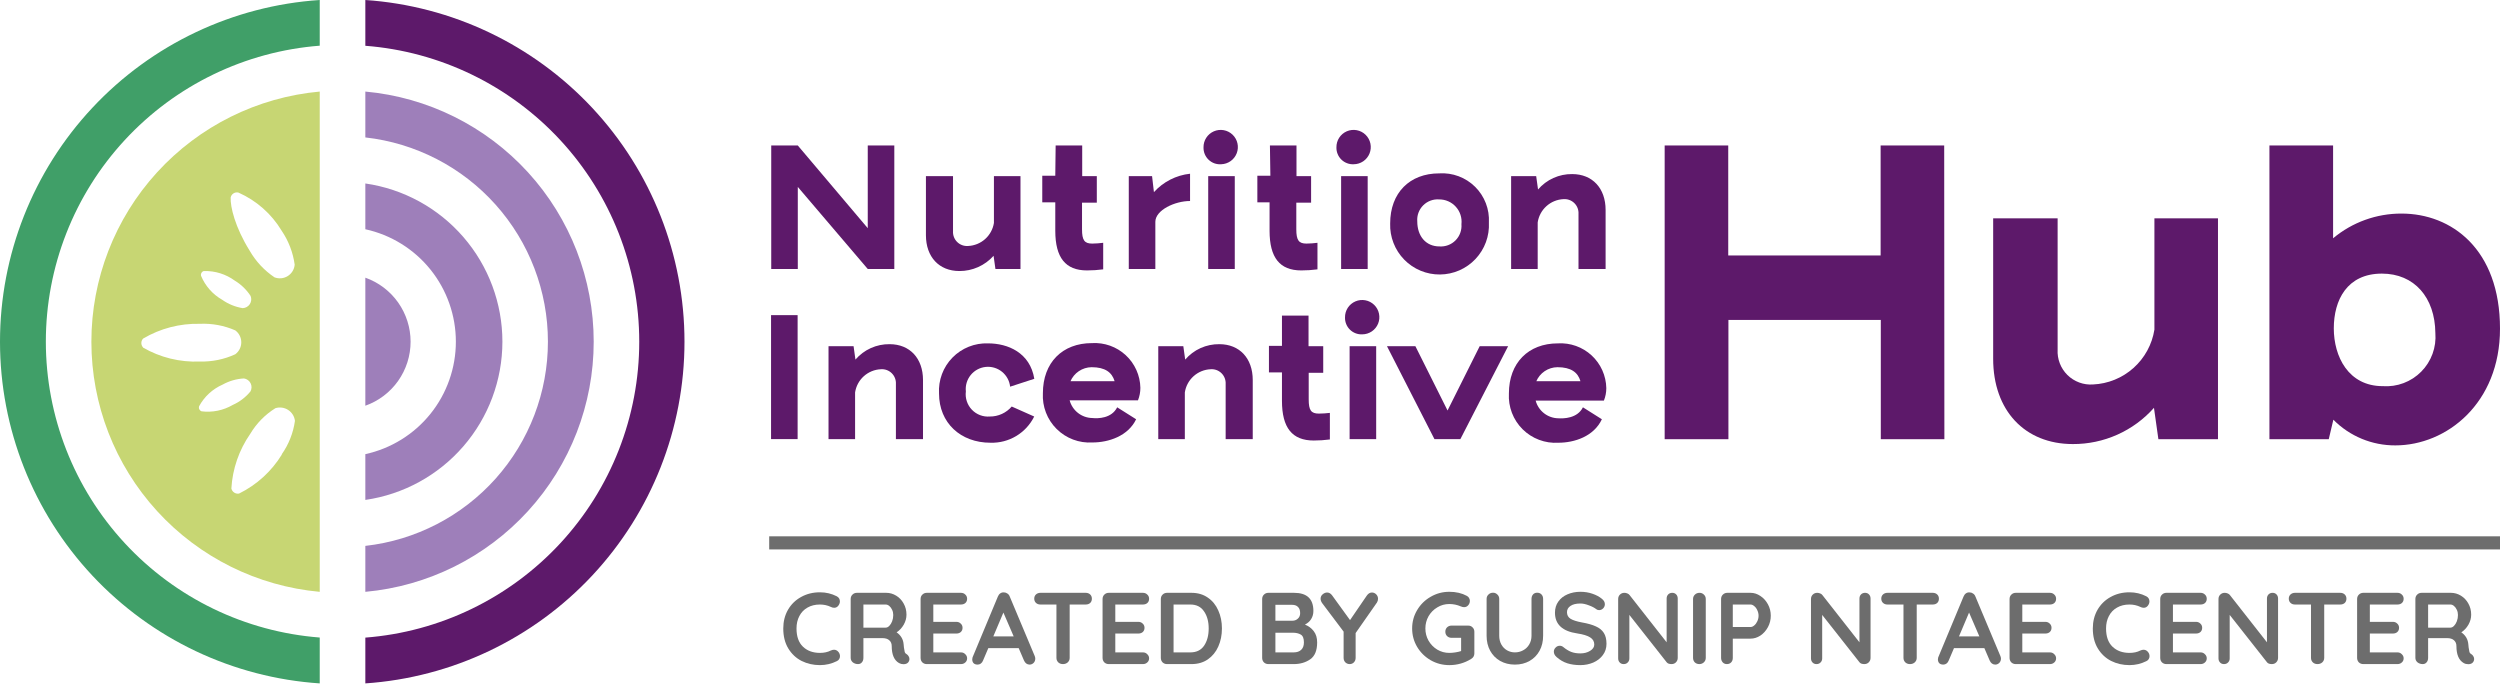 <svg width="237" height="65" viewBox="0 0 237 65" fill="none" xmlns="http://www.w3.org/2000/svg">
<path d="M84.781 25.501H82.263L75.631 17.72V25.501H73.113V13.792H75.631L82.263 21.632V13.792H84.781V25.501Z" fill="#5D196A"/>
<path d="M90.95 25.694C89.028 25.694 87.778 24.36 87.778 22.295V16.696H90.346V21.925C90.336 22.114 90.366 22.302 90.435 22.479C90.503 22.654 90.609 22.814 90.744 22.945C90.879 23.077 91.041 23.179 91.218 23.243C91.396 23.308 91.585 23.334 91.773 23.319C92.371 23.294 92.941 23.062 93.388 22.665C93.834 22.267 94.13 21.727 94.224 21.136V16.696H96.742V25.501H94.367L94.191 24.251C93.783 24.707 93.284 25.071 92.725 25.32C92.167 25.569 91.562 25.697 90.95 25.694V25.694Z" fill="#5D196A"/>
<path d="M100.075 13.792H102.593V16.696H103.978V19.214H102.576V21.733C102.576 22.773 102.803 23.092 103.542 23.092C103.89 23.087 104.237 23.062 104.583 23.017V25.535C104.073 25.602 103.56 25.636 103.046 25.636C101.007 25.636 100.041 24.427 100.041 21.875V19.181H98.807V16.662H100.041L100.075 13.792Z" fill="#5D196A"/>
<path d="M109.527 21.027V25.501H107.008V16.696H109.216L109.392 18.215C110.281 17.233 111.5 16.612 112.817 16.469V19.055C111.382 19.055 109.527 19.919 109.527 21.027Z" fill="#5D196A"/>
<path d="M114.093 13.968C114.088 13.647 114.178 13.332 114.352 13.062C114.526 12.792 114.776 12.579 115.07 12.451C115.364 12.323 115.689 12.284 116.005 12.34C116.321 12.396 116.614 12.544 116.846 12.766C117.078 12.987 117.24 13.273 117.31 13.586C117.381 13.899 117.357 14.226 117.242 14.526C117.127 14.825 116.927 15.085 116.665 15.271C116.403 15.457 116.093 15.561 115.772 15.571C115.554 15.588 115.334 15.558 115.128 15.485C114.922 15.411 114.734 15.295 114.575 15.143C114.417 14.992 114.292 14.809 114.209 14.607C114.126 14.404 114.087 14.187 114.093 13.968V13.968ZM114.538 25.501V16.696H117.056V25.501H114.538Z" fill="#5D196A"/>
<path d="M120.389 13.792H122.907V16.696H124.292V19.214H122.89V21.733C122.89 22.773 123.117 23.092 123.855 23.092C124.204 23.087 124.551 23.062 124.896 23.017V25.535C124.387 25.602 123.874 25.636 123.36 25.636C121.32 25.636 120.355 24.427 120.355 21.875V19.181H119.197V16.662H120.431L120.389 13.792Z" fill="#5D196A"/>
<path d="M126.693 13.968C126.688 13.645 126.779 13.328 126.954 13.057C127.13 12.786 127.382 12.574 127.678 12.446C127.975 12.319 128.303 12.283 128.62 12.342C128.937 12.401 129.23 12.553 129.46 12.779C129.691 13.005 129.849 13.294 129.915 13.611C129.981 13.927 129.951 14.255 129.83 14.554C129.709 14.853 129.502 15.11 129.235 15.291C128.967 15.472 128.652 15.569 128.33 15.571C128.115 15.582 127.9 15.548 127.699 15.471C127.498 15.395 127.315 15.278 127.161 15.127C127.007 14.976 126.886 14.796 126.806 14.596C126.725 14.397 126.687 14.183 126.693 13.968V13.968ZM127.138 25.501V16.696H129.656V25.501H127.138Z" fill="#5D196A"/>
<path d="M131.788 21.187C131.788 18.282 133.635 16.436 136.438 16.436C137.063 16.396 137.69 16.488 138.277 16.708C138.864 16.928 139.397 17.27 139.842 17.711C140.287 18.152 140.633 18.682 140.858 19.267C141.083 19.852 141.182 20.477 141.147 21.103C141.179 21.733 141.083 22.364 140.865 22.957C140.647 23.549 140.311 24.091 139.878 24.551C139.445 25.011 138.924 25.378 138.345 25.631C137.767 25.883 137.143 26.017 136.511 26.022C135.88 26.028 135.254 25.906 134.671 25.663C134.088 25.421 133.56 25.063 133.119 24.612C132.678 24.16 132.332 23.624 132.104 23.035C131.875 22.447 131.767 21.818 131.788 21.187V21.187ZM136.438 18.904C136.159 18.882 135.879 18.921 135.617 19.018C135.355 19.116 135.117 19.268 134.919 19.466C134.721 19.664 134.568 19.902 134.471 20.164C134.374 20.426 134.335 20.706 134.357 20.985C134.357 22.412 135.196 23.361 136.455 23.361C136.736 23.381 137.018 23.34 137.282 23.241C137.546 23.142 137.786 22.988 137.984 22.788C138.183 22.587 138.336 22.347 138.432 22.082C138.529 21.817 138.568 21.535 138.545 21.254C138.578 20.956 138.548 20.655 138.456 20.37C138.365 20.085 138.213 19.823 138.012 19.601C137.812 19.378 137.566 19.201 137.292 19.081C137.018 18.961 136.721 18.901 136.421 18.904H136.438Z" fill="#5D196A"/>
<path d="M149.046 16.503C150.96 16.503 152.211 17.846 152.211 19.902V25.501H149.642V20.272C149.652 20.083 149.622 19.895 149.554 19.719C149.485 19.543 149.38 19.384 149.244 19.252C149.109 19.12 148.948 19.018 148.77 18.954C148.593 18.89 148.403 18.864 148.215 18.878C147.615 18.907 147.044 19.142 146.599 19.545C146.153 19.948 145.861 20.492 145.773 21.086V25.501H143.254V16.696H145.63L145.806 17.963C146.206 17.498 146.704 17.126 147.264 16.873C147.824 16.621 148.432 16.494 149.046 16.503Z" fill="#5D196A"/>
<path d="M73.096 41.627V29.875H75.614V41.627H73.096Z" fill="#5D196A"/>
<path d="M84.336 32.628C86.25 32.628 87.501 33.971 87.501 36.028V41.627H84.932V36.397C84.942 36.208 84.912 36.02 84.843 35.844C84.775 35.668 84.669 35.509 84.534 35.377C84.399 35.245 84.237 35.143 84.06 35.079C83.882 35.015 83.693 34.989 83.505 35.004C82.906 35.03 82.335 35.264 81.889 35.665C81.443 36.066 81.151 36.61 81.062 37.203V41.627H78.544V32.821H80.919L81.096 34.089C81.496 33.623 81.994 33.251 82.554 32.998C83.113 32.746 83.722 32.62 84.336 32.628V32.628Z" fill="#5D196A"/>
<path d="M93.897 41.971C91.076 41.971 89.02 40.099 89.02 37.303C88.983 36.679 89.078 36.053 89.297 35.467C89.516 34.88 89.856 34.346 90.294 33.899C90.731 33.452 91.258 33.101 91.84 32.869C92.421 32.637 93.045 32.529 93.67 32.552C95.55 32.552 97.649 33.434 98.052 35.91L95.76 36.657C95.7 36.101 95.421 35.591 94.985 35.24C94.549 34.889 93.992 34.725 93.435 34.785C92.879 34.845 92.369 35.124 92.018 35.56C91.667 35.996 91.503 36.554 91.563 37.11C91.523 37.423 91.554 37.741 91.653 38.04C91.751 38.34 91.916 38.613 92.134 38.841C92.352 39.069 92.618 39.245 92.913 39.356C93.208 39.468 93.524 39.512 93.838 39.486C94.232 39.489 94.621 39.405 94.98 39.241C95.338 39.077 95.656 38.837 95.911 38.538L98.043 39.486C97.663 40.254 97.07 40.896 96.335 41.337C95.6 41.777 94.753 41.997 93.897 41.971Z" fill="#5D196A"/>
<path d="M105.909 38.613L107.705 39.746C106.941 41.341 105.095 41.946 103.567 41.946C102.942 41.984 102.317 41.891 101.731 41.67C101.145 41.45 100.613 41.108 100.169 40.667C99.725 40.226 99.379 39.696 99.155 39.112C98.93 38.528 98.832 37.903 98.866 37.278C98.866 34.374 100.713 32.527 103.516 32.527C104.099 32.492 104.683 32.575 105.233 32.771C105.782 32.967 106.287 33.272 106.716 33.668C107.144 34.064 107.489 34.543 107.728 35.075C107.967 35.608 108.097 36.183 108.108 36.766C108.108 37.172 108.031 37.573 107.881 37.95H101.401C101.529 38.425 101.807 38.846 102.195 39.149C102.583 39.452 103.058 39.62 103.55 39.629C104.087 39.688 105.38 39.671 105.909 38.613ZM101.468 36.137H105.665C105.414 35.297 104.767 34.81 103.483 34.81C103.051 34.815 102.63 34.947 102.272 35.188C101.914 35.43 101.634 35.771 101.468 36.17V36.137Z" fill="#5D196A"/>
<path d="M115.596 32.628C117.51 32.628 118.76 33.971 118.76 36.028V41.627H116.192V36.397C116.202 36.208 116.171 36.02 116.103 35.844C116.034 35.668 115.929 35.509 115.794 35.377C115.659 35.245 115.497 35.143 115.32 35.079C115.142 35.015 114.953 34.989 114.765 35.004C114.166 35.03 113.594 35.264 113.149 35.665C112.703 36.066 112.411 36.61 112.322 37.203V41.627H109.804V32.821H112.179L112.356 34.089C112.756 33.623 113.253 33.251 113.813 32.998C114.373 32.746 114.982 32.62 115.596 32.628V32.628Z" fill="#5D196A"/>
<path d="M121.53 29.917H124.049V32.821H125.442V35.339H124.065V37.858C124.065 38.898 124.292 39.209 125.031 39.209C125.379 39.206 125.726 39.184 126.072 39.142V41.66C125.565 41.728 125.055 41.761 124.544 41.761C122.496 41.761 121.53 40.552 121.53 38V35.306H120.296V32.788H121.53V29.917Z" fill="#5D196A"/>
<path d="M127.507 30.093C127.502 29.77 127.593 29.453 127.768 29.182C127.944 28.912 128.196 28.699 128.493 28.572C128.789 28.444 129.117 28.408 129.434 28.467C129.752 28.526 130.044 28.679 130.275 28.904C130.505 29.13 130.664 29.42 130.729 29.736C130.795 30.052 130.766 30.38 130.645 30.679C130.523 30.978 130.316 31.235 130.049 31.416C129.782 31.597 129.467 31.695 129.144 31.696C128.929 31.707 128.714 31.673 128.513 31.596C128.312 31.52 128.129 31.403 127.975 31.252C127.821 31.102 127.7 30.921 127.62 30.721C127.539 30.522 127.501 30.308 127.507 30.093ZM127.943 41.627V32.821H130.462V41.627H127.943Z" fill="#5D196A"/>
<path d="M137.227 38.915L140.274 32.821H142.969L138.444 41.627H135.985L131.486 32.821H134.18L137.227 38.915Z" fill="#5D196A"/>
<path d="M150.062 38.613L151.858 39.746C151.094 41.375 149.256 41.971 147.737 41.971C147.113 42.01 146.487 41.916 145.902 41.695C145.317 41.475 144.785 41.133 144.341 40.692C143.898 40.251 143.553 39.721 143.33 39.137C143.106 38.553 143.009 37.928 143.044 37.303C143.044 34.399 144.891 32.552 147.686 32.552C148.269 32.517 148.853 32.6 149.402 32.796C149.952 32.992 150.457 33.297 150.886 33.693C151.314 34.089 151.659 34.568 151.898 35.1C152.137 35.633 152.267 36.208 152.278 36.791C152.278 37.197 152.201 37.598 152.051 37.975H145.579C145.705 38.45 145.982 38.87 146.369 39.173C146.755 39.476 147.229 39.645 147.72 39.654C148.232 39.687 149.533 39.671 150.062 38.613ZM145.63 36.137H149.827C149.583 35.297 148.929 34.81 147.644 34.81C147.212 34.815 146.791 34.946 146.433 35.188C146.075 35.43 145.796 35.771 145.63 36.17V36.137Z" fill="#5D196A"/>
<path d="M184.327 41.635H178.3V30.328H163.854V41.635H157.81V13.792H163.837V24.217H178.283V13.792H184.31L184.327 41.635Z" fill="#5D196A"/>
<path d="M196.507 42.097C191.949 42.097 188.952 38.915 188.952 34.013V20.7H195.063V33.14C195.038 33.585 195.108 34.031 195.269 34.447C195.429 34.863 195.677 35.24 195.994 35.553C196.312 35.865 196.693 36.107 197.111 36.261C197.529 36.416 197.976 36.479 198.421 36.447C199.84 36.384 201.194 35.832 202.254 34.885C203.314 33.938 204.015 32.655 204.238 31.251V20.7H210.265V41.635H204.615L204.196 38.663C203.231 39.749 202.047 40.616 200.721 41.208C199.395 41.8 197.959 42.103 196.507 42.097V42.097Z" fill="#5D196A"/>
<path d="M227.078 42.223C225.986 42.228 224.904 42.016 223.895 41.598C222.886 41.18 221.97 40.565 221.202 39.788L220.766 41.635H215.142V13.792H221.177V22.589C222.997 21.069 225.295 20.239 227.666 20.247C232.392 20.247 237 23.604 237 31.159C237 38.244 231.93 42.223 227.078 42.223ZM225.802 25.938C222.495 25.938 221.244 28.456 221.244 31.125C221.244 33.795 222.621 36.607 225.886 36.607C226.557 36.654 227.231 36.555 227.86 36.318C228.49 36.081 229.061 35.71 229.534 35.232C230.008 34.754 230.372 34.179 230.603 33.547C230.834 32.915 230.926 32.241 230.872 31.57C230.839 28.196 228.874 25.938 225.802 25.938Z" fill="#5D196A"/>
<path d="M34.634 0V4.34C41.7 4.887 48.298 8.08 53.112 13.28C57.926 18.481 60.6 25.306 60.6 32.393C60.6 39.48 57.926 46.305 53.112 51.506C48.298 56.706 41.7 59.899 34.634 60.446V64.786C42.843 64.225 50.533 60.568 56.149 54.555C61.765 48.542 64.889 40.621 64.889 32.393C64.889 24.165 61.765 16.244 56.149 10.231C50.533 4.218 42.843 0.561 34.634 0V0Z" fill="#5D196A"/>
<path d="M56.283 32.393C56.282 26.452 54.061 20.726 50.056 16.339C46.051 11.952 40.55 9.22 34.634 8.68V13.028C39.395 13.562 43.792 15.832 46.985 19.404C50.178 22.975 51.943 27.598 51.943 32.389C51.943 37.179 50.178 41.802 46.985 45.374C43.792 48.945 39.395 51.215 34.634 51.75V56.106C40.55 55.566 46.051 52.834 50.056 48.447C54.061 44.06 56.282 38.334 56.283 32.393V32.393Z" fill="#9E7FBA"/>
<path d="M47.628 32.393C47.627 28.748 46.313 25.226 43.927 22.471C41.541 19.716 38.242 17.913 34.634 17.393V21.732C37.066 22.264 39.243 23.611 40.804 25.55C42.365 27.489 43.216 29.904 43.216 32.393C43.216 34.882 42.365 37.297 40.804 39.236C39.243 41.175 37.066 42.522 34.634 43.053V47.393C38.241 46.871 41.539 45.068 43.925 42.313C46.311 39.559 47.626 36.037 47.628 32.393V32.393Z" fill="#9E7FBA"/>
<path d="M0 32.393C0.001 40.63 3.133 48.559 8.761 54.573C14.389 60.588 22.092 64.239 30.311 64.786V60.438C23.246 59.891 16.647 56.698 11.834 51.497C7.02 46.297 4.346 39.471 4.346 32.385C4.346 25.298 7.02 18.473 11.834 13.272C16.647 8.071 23.246 4.878 30.311 4.331V0C22.092 0.547 14.389 4.198 8.761 10.213C3.133 16.227 0.001 24.156 0 32.393H0Z" fill="#409F68"/>
<path d="M38.924 32.393C38.924 31.062 38.511 29.764 37.743 28.677C36.975 27.59 35.889 26.768 34.634 26.324V38.462C35.889 38.018 36.975 37.196 37.743 36.109C38.511 35.022 38.924 33.724 38.924 32.393V32.393Z" fill="#9E7FBA"/>
<path d="M8.663 32.393C8.663 38.334 10.884 44.06 14.889 48.447C18.895 52.834 24.395 55.566 30.311 56.106V8.68C24.395 9.22 18.895 11.952 14.889 16.339C10.884 20.726 8.663 26.452 8.663 32.393V32.393ZM21.867 18.719C21.884 18.639 21.916 18.564 21.963 18.497C22.009 18.431 22.069 18.374 22.138 18.331C22.207 18.288 22.284 18.259 22.364 18.246C22.445 18.234 22.526 18.238 22.605 18.257C24.311 19.013 25.741 20.276 26.702 21.875C27.355 22.837 27.777 23.938 27.936 25.09C27.918 25.309 27.849 25.52 27.735 25.707C27.621 25.895 27.465 26.053 27.279 26.17C27.094 26.286 26.883 26.358 26.665 26.379C26.447 26.4 26.226 26.369 26.022 26.291C25.056 25.641 24.253 24.78 23.672 23.772C22.27 21.523 21.825 19.584 21.867 18.719ZM19.349 25.695C20.39 25.668 21.411 25.987 22.253 26.601C22.857 26.965 23.371 27.462 23.755 28.053C23.807 28.178 23.827 28.314 23.815 28.449C23.803 28.584 23.758 28.714 23.685 28.828C23.611 28.942 23.511 29.036 23.394 29.103C23.276 29.169 23.144 29.207 23.008 29.212C22.31 29.099 21.647 28.829 21.069 28.423C20.163 27.906 19.454 27.103 19.055 26.139C19.033 26.047 19.047 25.95 19.094 25.868C19.14 25.785 19.216 25.724 19.306 25.695H19.349ZM13.565 32.939C13.458 32.825 13.399 32.675 13.399 32.519C13.399 32.363 13.458 32.213 13.565 32.099C15.191 31.136 17.056 30.651 18.946 30.697C20.098 30.645 21.246 30.858 22.303 31.319C22.48 31.45 22.624 31.62 22.723 31.817C22.822 32.014 22.874 32.231 22.874 32.452C22.874 32.672 22.822 32.889 22.723 33.086C22.624 33.283 22.48 33.454 22.303 33.585C21.252 34.069 20.103 34.304 18.946 34.273C17.053 34.353 15.178 33.89 13.54 32.939H13.565ZM19.113 38.991C19.019 38.96 18.941 38.893 18.896 38.806C18.85 38.718 18.841 38.615 18.87 38.521C19.366 37.602 20.155 36.875 21.111 36.456C21.73 36.113 22.419 35.915 23.126 35.877C23.259 35.896 23.386 35.947 23.495 36.025C23.605 36.104 23.694 36.208 23.755 36.328C23.816 36.448 23.847 36.581 23.846 36.716C23.844 36.851 23.81 36.983 23.747 37.102C23.296 37.656 22.721 38.096 22.068 38.386C21.169 38.911 20.121 39.123 19.088 38.991H19.113ZM26.727 43.079C25.751 44.675 24.342 45.962 22.664 46.789C22.504 46.819 22.339 46.786 22.203 46.697C22.066 46.608 21.97 46.469 21.934 46.31C22.04 44.452 22.659 42.659 23.722 41.131C24.311 40.142 25.129 39.307 26.106 38.697C26.307 38.634 26.52 38.616 26.729 38.644C26.938 38.673 27.138 38.747 27.315 38.861C27.492 38.976 27.642 39.128 27.754 39.307C27.865 39.486 27.936 39.688 27.961 39.897C27.801 41.043 27.369 42.134 26.702 43.079H26.727Z" fill="#C7D673"/>
<path d="M237 50.843H72.92V52.086H237V50.843Z" fill="#6D6D6D"/>
<path d="M79.323 56.527C79.522 56.63 79.622 56.794 79.622 57.019C79.622 57.154 79.573 57.286 79.477 57.415C79.374 57.55 79.242 57.618 79.081 57.618C78.972 57.618 78.862 57.589 78.753 57.531C78.438 57.383 78.097 57.309 77.73 57.309C77.279 57.309 76.887 57.405 76.552 57.598C76.217 57.785 75.96 58.052 75.78 58.4C75.6 58.741 75.509 59.133 75.509 59.577C75.509 60.337 75.712 60.913 76.118 61.305C76.529 61.698 77.067 61.894 77.73 61.894C78.122 61.894 78.463 61.82 78.753 61.672C78.869 61.621 78.972 61.595 79.062 61.595C79.229 61.595 79.371 61.666 79.487 61.807C79.583 61.929 79.631 62.061 79.631 62.203C79.631 62.306 79.606 62.399 79.554 62.483C79.503 62.567 79.429 62.631 79.332 62.676C78.83 62.927 78.296 63.053 77.73 63.053C77.099 63.053 76.52 62.921 75.992 62.657C75.464 62.386 75.043 61.991 74.728 61.469C74.412 60.948 74.254 60.317 74.254 59.577C74.254 58.921 74.403 58.332 74.699 57.811C75.001 57.289 75.416 56.884 75.944 56.594C76.472 56.298 77.067 56.15 77.73 56.15C78.302 56.15 78.833 56.276 79.323 56.527Z" fill="#6D6D6D"/>
<path d="M85.944 62.01C86.028 62.061 86.092 62.129 86.137 62.213C86.189 62.296 86.214 62.383 86.214 62.473C86.214 62.589 86.176 62.695 86.099 62.792C86.002 62.908 85.854 62.966 85.655 62.966C85.5 62.966 85.359 62.93 85.23 62.859C84.766 62.596 84.535 62.058 84.535 61.247C84.535 61.016 84.458 60.832 84.303 60.697C84.155 60.562 83.939 60.494 83.656 60.494H81.851V62.367C81.851 62.541 81.803 62.682 81.706 62.792C81.616 62.901 81.494 62.956 81.34 62.956C81.153 62.956 80.989 62.901 80.847 62.792C80.712 62.676 80.644 62.535 80.644 62.367V56.788C80.644 56.62 80.699 56.482 80.809 56.373C80.924 56.257 81.066 56.199 81.233 56.199H84.013C84.348 56.199 84.663 56.289 84.96 56.469C85.256 56.649 85.49 56.897 85.664 57.212C85.844 57.528 85.934 57.882 85.934 58.274C85.934 58.596 85.848 58.911 85.674 59.22C85.5 59.523 85.275 59.764 84.998 59.944C85.404 60.227 85.626 60.607 85.664 61.083C85.683 61.186 85.693 61.286 85.693 61.383C85.719 61.582 85.745 61.727 85.77 61.817C85.796 61.901 85.854 61.965 85.944 62.01ZM83.965 59.5C84.081 59.5 84.194 59.445 84.303 59.336C84.412 59.227 84.503 59.082 84.573 58.902C84.644 58.715 84.68 58.516 84.68 58.303C84.68 58.123 84.644 57.959 84.573 57.811C84.503 57.656 84.412 57.534 84.303 57.444C84.194 57.354 84.081 57.309 83.965 57.309H81.851V59.5H83.965Z" fill="#6D6D6D"/>
<path d="M91.094 61.846C91.262 61.846 91.4 61.904 91.51 62.02C91.625 62.129 91.683 62.258 91.683 62.406C91.683 62.567 91.625 62.699 91.51 62.801C91.4 62.904 91.262 62.956 91.094 62.956H87.861C87.693 62.956 87.552 62.901 87.436 62.792C87.326 62.676 87.272 62.535 87.272 62.367V56.788C87.272 56.62 87.326 56.482 87.436 56.373C87.552 56.257 87.693 56.199 87.861 56.199H91.094C91.262 56.199 91.4 56.253 91.51 56.363C91.625 56.466 91.683 56.601 91.683 56.768C91.683 56.929 91.629 57.061 91.519 57.164C91.41 57.261 91.268 57.309 91.094 57.309H88.478V58.95H90.66C90.827 58.95 90.966 59.005 91.075 59.114C91.191 59.217 91.249 59.352 91.249 59.519C91.249 59.68 91.194 59.812 91.085 59.915C90.975 60.012 90.834 60.06 90.66 60.06H88.478V61.846H91.094Z" fill="#6D6D6D"/>
<path d="M98.096 62.203C98.128 62.287 98.144 62.364 98.144 62.435C98.144 62.602 98.089 62.74 97.98 62.85C97.87 62.953 97.745 63.004 97.603 63.004C97.487 63.004 97.381 62.969 97.285 62.898C97.195 62.827 97.124 62.731 97.072 62.608L96.57 61.44H93.694L93.192 62.618C93.147 62.74 93.076 62.837 92.979 62.908C92.889 62.972 92.79 63.004 92.68 63.004C92.513 63.004 92.384 62.959 92.294 62.869C92.21 62.779 92.168 62.657 92.168 62.502C92.168 62.444 92.178 62.383 92.197 62.319L94.601 56.546C94.653 56.417 94.73 56.318 94.833 56.247C94.936 56.176 95.052 56.147 95.18 56.16C95.296 56.16 95.402 56.196 95.499 56.266C95.602 56.331 95.676 56.424 95.721 56.546L98.096 62.203ZM96.097 60.33L95.122 58.071L94.167 60.33H96.097Z" fill="#6D6D6D"/>
<path d="M102.921 56.199C103.095 56.199 103.236 56.25 103.346 56.353C103.455 56.456 103.51 56.591 103.51 56.759C103.51 56.926 103.455 57.061 103.346 57.164C103.236 57.261 103.095 57.309 102.921 57.309H101.405V62.367C101.405 62.535 101.344 62.676 101.222 62.792C101.1 62.901 100.948 62.956 100.768 62.956C100.588 62.956 100.44 62.901 100.324 62.792C100.208 62.676 100.15 62.535 100.15 62.367V57.309H98.635C98.461 57.309 98.32 57.257 98.21 57.154C98.101 57.051 98.046 56.916 98.046 56.749C98.046 56.588 98.101 56.456 98.21 56.353C98.326 56.25 98.468 56.199 98.635 56.199H102.921Z" fill="#6D6D6D"/>
<path d="M108.346 61.846C108.513 61.846 108.652 61.904 108.761 62.02C108.877 62.129 108.935 62.258 108.935 62.406C108.935 62.567 108.877 62.699 108.761 62.801C108.652 62.904 108.513 62.956 108.346 62.956H105.112C104.945 62.956 104.803 62.901 104.687 62.792C104.578 62.676 104.523 62.535 104.523 62.367V56.788C104.523 56.62 104.578 56.482 104.687 56.373C104.803 56.257 104.945 56.199 105.112 56.199H108.346C108.513 56.199 108.652 56.253 108.761 56.363C108.877 56.466 108.935 56.601 108.935 56.768C108.935 56.929 108.88 57.061 108.771 57.164C108.661 57.261 108.52 57.309 108.346 57.309H105.73V58.95H107.911C108.079 58.95 108.217 59.005 108.327 59.114C108.442 59.217 108.5 59.352 108.5 59.519C108.5 59.68 108.446 59.812 108.336 59.915C108.227 60.012 108.085 60.06 107.911 60.06H105.73V61.846H108.346Z" fill="#6D6D6D"/>
<path d="M112.943 56.199C113.548 56.199 114.066 56.35 114.498 56.652C114.935 56.948 115.267 57.354 115.492 57.869C115.723 58.377 115.839 58.947 115.839 59.577C115.839 60.208 115.723 60.781 115.492 61.296C115.267 61.804 114.935 62.209 114.498 62.512C114.066 62.808 113.548 62.956 112.943 62.956H110.636C110.469 62.956 110.327 62.901 110.211 62.792C110.102 62.676 110.047 62.535 110.047 62.367V56.788C110.047 56.62 110.102 56.482 110.211 56.373C110.327 56.257 110.469 56.199 110.636 56.199H112.943ZM112.847 61.846C113.426 61.846 113.86 61.633 114.15 61.209C114.44 60.778 114.584 60.234 114.584 59.577C114.584 58.921 114.436 58.38 114.14 57.956C113.851 57.524 113.42 57.309 112.847 57.309H111.254V61.846H112.847Z" fill="#6D6D6D"/>
<path d="M123.708 59.211C124.049 59.346 124.326 59.552 124.538 59.828C124.757 60.105 124.866 60.462 124.866 60.9C124.866 61.666 124.647 62.2 124.21 62.502C123.772 62.805 123.251 62.956 122.646 62.956H120.242C120.075 62.956 119.933 62.901 119.818 62.792C119.708 62.676 119.653 62.535 119.653 62.367V56.788C119.653 56.62 119.708 56.482 119.818 56.373C119.933 56.257 120.075 56.199 120.242 56.199H122.675C123.898 56.199 124.509 56.772 124.509 57.917C124.509 58.207 124.438 58.464 124.297 58.689C124.162 58.908 123.965 59.082 123.708 59.211ZM123.254 58.129C123.254 57.865 123.187 57.669 123.051 57.541C122.923 57.405 122.739 57.338 122.501 57.338H120.908V58.844H122.53C122.723 58.844 122.891 58.779 123.032 58.651C123.18 58.522 123.254 58.348 123.254 58.129ZM122.646 61.846C122.948 61.846 123.183 61.765 123.351 61.605C123.524 61.444 123.611 61.209 123.611 60.9C123.611 60.52 123.512 60.272 123.312 60.157C123.113 60.041 122.868 59.983 122.578 59.983H120.908V61.846H122.646Z" fill="#6D6D6D"/>
<path d="M130.637 56.768C130.637 56.897 130.602 57.016 130.531 57.125L128.514 60.012V62.367C128.514 62.535 128.459 62.676 128.349 62.792C128.24 62.901 128.108 62.956 127.954 62.956C127.793 62.956 127.654 62.901 127.539 62.792C127.429 62.676 127.374 62.535 127.374 62.367V59.877L125.367 57.212C125.251 57.058 125.193 56.907 125.193 56.759C125.193 56.591 125.257 56.453 125.386 56.343C125.521 56.228 125.663 56.17 125.811 56.17C125.991 56.17 126.149 56.26 126.284 56.44L127.983 58.786L129.575 56.459C129.711 56.266 129.871 56.17 130.058 56.17C130.213 56.17 130.348 56.228 130.464 56.343C130.579 56.459 130.637 56.601 130.637 56.768Z" fill="#6D6D6D"/>
<path d="M139.19 59.307C139.357 59.307 139.496 59.365 139.605 59.481C139.714 59.59 139.769 59.729 139.769 59.896V61.942C139.769 62.168 139.669 62.341 139.47 62.464C138.839 62.856 138.147 63.053 137.394 63.053C136.757 63.053 136.168 62.898 135.628 62.589C135.087 62.274 134.659 61.852 134.344 61.325C134.029 60.79 133.871 60.208 133.871 59.577C133.871 58.947 134.029 58.367 134.344 57.84C134.659 57.306 135.087 56.884 135.628 56.575C136.168 56.26 136.757 56.102 137.394 56.102C138.031 56.102 138.585 56.231 139.055 56.488C139.151 56.54 139.222 56.607 139.267 56.691C139.319 56.775 139.344 56.865 139.344 56.961C139.344 57.122 139.29 57.264 139.18 57.386C139.077 57.502 138.949 57.56 138.794 57.56C138.698 57.56 138.591 57.534 138.476 57.483C138.128 57.335 137.768 57.261 137.394 57.261C136.982 57.261 136.603 57.367 136.255 57.579C135.908 57.785 135.631 58.065 135.425 58.419C135.226 58.773 135.126 59.159 135.126 59.577C135.126 59.996 135.226 60.382 135.425 60.736C135.631 61.09 135.908 61.373 136.255 61.585C136.603 61.791 136.982 61.894 137.394 61.894C137.575 61.894 137.768 61.878 137.974 61.846C138.179 61.814 138.36 61.772 138.514 61.72V60.465H137.607C137.439 60.465 137.298 60.411 137.182 60.301C137.073 60.192 137.018 60.054 137.018 59.886C137.018 59.719 137.073 59.581 137.182 59.471C137.298 59.362 137.439 59.307 137.607 59.307H139.19Z" fill="#6D6D6D"/>
<path d="M145.728 56.189C145.895 56.189 146.03 56.244 146.133 56.353C146.236 56.463 146.288 56.604 146.288 56.778V60.272C146.288 60.806 146.175 61.279 145.95 61.691C145.725 62.103 145.409 62.425 145.004 62.657C144.598 62.888 144.135 63.004 143.614 63.004C143.093 63.004 142.626 62.888 142.214 62.657C141.809 62.425 141.493 62.103 141.268 61.691C141.043 61.279 140.93 60.806 140.93 60.272V56.778C140.93 56.611 140.988 56.472 141.104 56.363C141.22 56.247 141.368 56.189 141.548 56.189C141.702 56.189 141.838 56.247 141.953 56.363C142.069 56.472 142.127 56.611 142.127 56.778V60.272C142.127 60.581 142.195 60.858 142.33 61.103C142.465 61.341 142.645 61.524 142.871 61.653C143.102 61.782 143.35 61.846 143.614 61.846C143.891 61.846 144.148 61.782 144.386 61.653C144.631 61.524 144.824 61.341 144.965 61.103C145.113 60.858 145.187 60.581 145.187 60.272V56.778C145.187 56.604 145.236 56.463 145.332 56.353C145.429 56.244 145.561 56.189 145.728 56.189Z" fill="#6D6D6D"/>
<path d="M149.814 63.053C149.351 63.053 148.939 62.995 148.579 62.879C148.218 62.763 147.88 62.567 147.565 62.29C147.391 62.136 147.304 61.965 147.304 61.778C147.304 61.63 147.359 61.502 147.469 61.392C147.578 61.276 147.71 61.218 147.864 61.218C147.987 61.218 148.096 61.257 148.192 61.334C148.45 61.547 148.701 61.701 148.945 61.798C149.19 61.894 149.48 61.942 149.814 61.942C150.175 61.942 150.484 61.862 150.741 61.701C151.005 61.54 151.137 61.341 151.137 61.103C151.137 60.813 151.008 60.588 150.751 60.427C150.493 60.26 150.085 60.134 149.525 60.05C148.115 59.844 147.411 59.188 147.411 58.081C147.411 57.676 147.517 57.325 147.729 57.029C147.942 56.726 148.231 56.498 148.598 56.343C148.965 56.183 149.373 56.102 149.824 56.102C150.229 56.102 150.609 56.163 150.963 56.286C151.323 56.408 151.623 56.569 151.861 56.768C152.047 56.916 152.141 57.087 152.141 57.28C152.141 57.428 152.086 57.56 151.977 57.676C151.867 57.785 151.738 57.84 151.59 57.84C151.494 57.84 151.407 57.811 151.33 57.753C151.162 57.618 150.928 57.495 150.625 57.386C150.329 57.27 150.062 57.212 149.824 57.212C149.418 57.212 149.103 57.289 148.878 57.444C148.659 57.592 148.55 57.788 148.55 58.033C148.55 58.31 148.662 58.519 148.888 58.66C149.119 58.802 149.48 58.918 149.969 59.008C150.522 59.104 150.963 59.23 151.291 59.384C151.626 59.532 151.877 59.738 152.044 60.002C152.211 60.26 152.295 60.604 152.295 61.035C152.295 61.44 152.179 61.798 151.948 62.106C151.722 62.409 151.42 62.644 151.04 62.811C150.661 62.972 150.252 63.053 149.814 63.053Z" fill="#6D6D6D"/>
<path d="M158.528 56.199C158.682 56.199 158.808 56.25 158.905 56.353C159.001 56.456 159.049 56.585 159.049 56.739V62.367C159.049 62.535 158.991 62.676 158.876 62.792C158.766 62.901 158.628 62.956 158.46 62.956C158.37 62.956 158.28 62.943 158.19 62.917C158.107 62.885 158.045 62.843 158.007 62.792L154.464 58.294V62.415C154.464 62.57 154.413 62.699 154.31 62.801C154.213 62.904 154.084 62.956 153.923 62.956C153.769 62.956 153.643 62.904 153.547 62.801C153.45 62.699 153.402 62.57 153.402 62.415V56.788C153.402 56.62 153.457 56.482 153.566 56.373C153.682 56.257 153.824 56.199 153.991 56.199C154.088 56.199 154.181 56.218 154.271 56.257C154.367 56.295 154.438 56.347 154.483 56.411L157.997 60.89V56.739C157.997 56.585 158.045 56.456 158.142 56.353C158.245 56.25 158.374 56.199 158.528 56.199Z" fill="#6D6D6D"/>
<path d="M161.707 62.367C161.707 62.535 161.646 62.676 161.524 62.792C161.402 62.901 161.26 62.956 161.099 62.956C160.925 62.956 160.781 62.901 160.665 62.792C160.555 62.676 160.501 62.535 160.501 62.367V56.788C160.501 56.62 160.559 56.482 160.674 56.373C160.79 56.257 160.938 56.199 161.119 56.199C161.279 56.199 161.418 56.257 161.534 56.373C161.649 56.482 161.707 56.62 161.707 56.788V62.367Z" fill="#6D6D6D"/>
<path d="M165.949 56.199C166.277 56.199 166.589 56.298 166.885 56.498C167.181 56.691 167.419 56.955 167.6 57.289C167.78 57.618 167.87 57.978 167.87 58.371C167.87 58.757 167.78 59.117 167.6 59.452C167.419 59.786 167.181 60.054 166.885 60.253C166.589 60.446 166.277 60.543 165.949 60.543H164.269V62.367C164.269 62.541 164.218 62.682 164.115 62.792C164.012 62.901 163.877 62.956 163.709 62.956C163.548 62.956 163.417 62.901 163.314 62.792C163.211 62.676 163.159 62.535 163.159 62.367V56.788C163.159 56.62 163.214 56.482 163.323 56.373C163.439 56.257 163.581 56.199 163.748 56.199H165.949ZM165.949 59.442C166.071 59.442 166.19 59.391 166.306 59.288C166.428 59.185 166.525 59.053 166.596 58.892C166.673 58.725 166.712 58.551 166.712 58.371C166.712 58.191 166.673 58.02 166.596 57.859C166.525 57.692 166.428 57.56 166.306 57.463C166.19 57.36 166.071 57.309 165.949 57.309H164.269V59.442H165.949Z" fill="#6D6D6D"/>
<path d="M176.807 56.199C176.961 56.199 177.087 56.25 177.183 56.353C177.28 56.456 177.328 56.585 177.328 56.739V62.367C177.328 62.535 177.27 62.676 177.155 62.792C177.045 62.901 176.907 62.956 176.739 62.956C176.649 62.956 176.559 62.943 176.469 62.917C176.385 62.885 176.324 62.843 176.286 62.792L172.743 58.294V62.415C172.743 62.57 172.692 62.699 172.589 62.801C172.492 62.904 172.363 62.956 172.202 62.956C172.048 62.956 171.922 62.904 171.826 62.801C171.729 62.699 171.681 62.57 171.681 62.415V56.788C171.681 56.62 171.736 56.482 171.845 56.373C171.961 56.257 172.103 56.199 172.27 56.199C172.367 56.199 172.46 56.218 172.55 56.257C172.646 56.295 172.717 56.347 172.762 56.411L176.276 60.89V56.739C176.276 56.585 176.324 56.456 176.421 56.353C176.524 56.25 176.653 56.199 176.807 56.199Z" fill="#6D6D6D"/>
<path d="M183.22 56.199C183.394 56.199 183.536 56.25 183.645 56.353C183.754 56.456 183.809 56.591 183.809 56.759C183.809 56.926 183.754 57.061 183.645 57.164C183.536 57.261 183.394 57.309 183.22 57.309H181.705V62.367C181.705 62.535 181.643 62.676 181.521 62.792C181.399 62.901 181.248 62.956 181.067 62.956C180.887 62.956 180.739 62.901 180.623 62.792C180.508 62.676 180.45 62.535 180.45 62.367V57.309H178.934C178.76 57.309 178.619 57.257 178.509 57.154C178.4 57.051 178.345 56.916 178.345 56.749C178.345 56.588 178.4 56.456 178.509 56.353C178.625 56.25 178.767 56.199 178.934 56.199H183.22Z" fill="#6D6D6D"/>
<path d="M189.641 62.203C189.673 62.287 189.69 62.364 189.69 62.435C189.69 62.602 189.635 62.74 189.525 62.85C189.416 62.953 189.291 63.004 189.149 63.004C189.033 63.004 188.927 62.969 188.83 62.898C188.74 62.827 188.669 62.731 188.618 62.608L188.116 61.44H185.239L184.737 62.618C184.692 62.74 184.622 62.837 184.525 62.908C184.435 62.972 184.335 63.004 184.226 63.004C184.058 63.004 183.93 62.959 183.84 62.869C183.756 62.779 183.714 62.657 183.714 62.502C183.714 62.444 183.724 62.383 183.743 62.319L186.147 56.546C186.198 56.417 186.275 56.318 186.378 56.247C186.481 56.176 186.597 56.147 186.726 56.16C186.842 56.16 186.948 56.196 187.045 56.266C187.147 56.331 187.221 56.424 187.267 56.546L189.641 62.203ZM187.643 60.33L186.668 58.071L185.712 60.33H187.643Z" fill="#6D6D6D"/>
<path d="M194.33 61.846C194.497 61.846 194.635 61.904 194.745 62.02C194.86 62.129 194.918 62.258 194.918 62.406C194.918 62.567 194.86 62.699 194.745 62.801C194.635 62.904 194.497 62.956 194.33 62.956H191.096C190.928 62.956 190.787 62.901 190.671 62.792C190.562 62.676 190.507 62.535 190.507 62.367V56.788C190.507 56.62 190.562 56.482 190.671 56.373C190.787 56.257 190.928 56.199 191.096 56.199H194.33C194.497 56.199 194.635 56.253 194.745 56.363C194.86 56.466 194.918 56.601 194.918 56.768C194.918 56.929 194.864 57.061 194.754 57.164C194.645 57.261 194.503 57.309 194.33 57.309H191.714V58.95H193.895C194.062 58.95 194.201 59.005 194.31 59.114C194.426 59.217 194.484 59.352 194.484 59.519C194.484 59.68 194.429 59.812 194.32 59.915C194.211 60.012 194.069 60.06 193.895 60.06H191.714V61.846H194.33Z" fill="#6D6D6D"/>
<path d="M203.467 56.527C203.666 56.63 203.766 56.794 203.766 57.019C203.766 57.154 203.718 57.286 203.621 57.415C203.518 57.55 203.386 57.618 203.225 57.618C203.116 57.618 203.007 57.589 202.897 57.531C202.582 57.383 202.241 57.309 201.874 57.309C201.423 57.309 201.031 57.405 200.696 57.598C200.362 57.785 200.104 58.052 199.924 58.4C199.744 58.741 199.654 59.133 199.654 59.577C199.654 60.337 199.856 60.913 200.262 61.305C200.674 61.698 201.211 61.894 201.874 61.894C202.267 61.894 202.608 61.82 202.897 61.672C203.013 61.621 203.116 61.595 203.206 61.595C203.373 61.595 203.515 61.666 203.631 61.807C203.727 61.929 203.776 62.061 203.776 62.203C203.776 62.306 203.75 62.399 203.698 62.483C203.647 62.567 203.573 62.631 203.476 62.676C202.974 62.927 202.44 63.053 201.874 63.053C201.243 63.053 200.664 62.921 200.136 62.657C199.609 62.386 199.187 61.991 198.872 61.469C198.556 60.948 198.399 60.317 198.399 59.577C198.399 58.921 198.547 58.332 198.843 57.811C199.145 57.289 199.56 56.884 200.088 56.594C200.616 56.298 201.211 56.15 201.874 56.15C202.447 56.15 202.978 56.276 203.467 56.527Z" fill="#6D6D6D"/>
<path d="M208.611 61.846C208.779 61.846 208.917 61.904 209.027 62.02C209.142 62.129 209.2 62.258 209.2 62.406C209.2 62.567 209.142 62.699 209.027 62.801C208.917 62.904 208.779 62.956 208.611 62.956H205.378C205.21 62.956 205.069 62.901 204.953 62.792C204.843 62.676 204.789 62.535 204.789 62.367V56.788C204.789 56.62 204.843 56.482 204.953 56.373C205.069 56.257 205.21 56.199 205.378 56.199H208.611C208.779 56.199 208.917 56.253 209.027 56.363C209.142 56.466 209.2 56.601 209.2 56.768C209.2 56.929 209.146 57.061 209.036 57.164C208.927 57.261 208.785 57.309 208.611 57.309H205.995V58.95H208.177C208.344 58.95 208.483 59.005 208.592 59.114C208.708 59.217 208.766 59.352 208.766 59.519C208.766 59.68 208.711 59.812 208.602 59.915C208.492 60.012 208.351 60.06 208.177 60.06H205.995V61.846H208.611Z" fill="#6D6D6D"/>
<path d="M215.439 56.199C215.593 56.199 215.719 56.25 215.815 56.353C215.912 56.456 215.96 56.585 215.96 56.739V62.367C215.96 62.535 215.902 62.676 215.786 62.792C215.677 62.901 215.539 62.956 215.371 62.956C215.281 62.956 215.191 62.943 215.101 62.917C215.017 62.885 214.956 62.843 214.918 62.792L211.375 58.294V62.415C211.375 62.57 211.323 62.699 211.22 62.801C211.124 62.904 210.995 62.956 210.834 62.956C210.68 62.956 210.554 62.904 210.458 62.801C210.361 62.699 210.313 62.57 210.313 62.415V56.788C210.313 56.62 210.368 56.482 210.477 56.373C210.593 56.257 210.735 56.199 210.902 56.199C210.998 56.199 211.092 56.218 211.182 56.257C211.278 56.295 211.349 56.347 211.394 56.411L214.908 60.89V56.739C214.908 56.585 214.956 56.456 215.053 56.353C215.156 56.25 215.284 56.199 215.439 56.199Z" fill="#6D6D6D"/>
<path d="M221.852 56.199C222.026 56.199 222.167 56.25 222.277 56.353C222.386 56.456 222.441 56.591 222.441 56.759C222.441 56.926 222.386 57.061 222.277 57.164C222.167 57.261 222.026 57.309 221.852 57.309H220.336V62.367C220.336 62.535 220.275 62.676 220.153 62.792C220.031 62.901 219.88 62.956 219.699 62.956C219.519 62.956 219.371 62.901 219.255 62.792C219.139 62.676 219.082 62.535 219.082 62.367V57.309H217.566C217.392 57.309 217.251 57.257 217.141 57.154C217.032 57.051 216.977 56.916 216.977 56.749C216.977 56.588 217.032 56.456 217.141 56.353C217.257 56.25 217.399 56.199 217.566 56.199H221.852Z" fill="#6D6D6D"/>
<path d="M227.277 61.846C227.444 61.846 227.583 61.904 227.692 62.02C227.808 62.129 227.866 62.258 227.866 62.406C227.866 62.567 227.808 62.699 227.692 62.801C227.583 62.904 227.444 62.956 227.277 62.956H224.043C223.876 62.956 223.734 62.901 223.618 62.792C223.509 62.676 223.454 62.535 223.454 62.367V56.788C223.454 56.62 223.509 56.482 223.618 56.373C223.734 56.257 223.876 56.199 224.043 56.199H227.277C227.444 56.199 227.583 56.253 227.692 56.363C227.808 56.466 227.866 56.601 227.866 56.768C227.866 56.929 227.811 57.061 227.702 57.164C227.592 57.261 227.451 57.309 227.277 57.309H224.661V58.95H226.843C227.01 58.95 227.148 59.005 227.258 59.114C227.373 59.217 227.431 59.352 227.431 59.519C227.431 59.68 227.377 59.812 227.267 59.915C227.158 60.012 227.016 60.06 226.843 60.06H224.661V61.846H227.277Z" fill="#6D6D6D"/>
<path d="M234.278 62.01C234.362 62.061 234.426 62.129 234.471 62.213C234.523 62.296 234.548 62.383 234.548 62.473C234.548 62.589 234.51 62.695 234.433 62.792C234.336 62.908 234.188 62.966 233.989 62.966C233.834 62.966 233.692 62.93 233.564 62.859C233.1 62.596 232.869 62.058 232.869 61.247C232.869 61.016 232.792 60.832 232.637 60.697C232.489 60.562 232.273 60.494 231.99 60.494H230.185V62.367C230.185 62.541 230.137 62.682 230.04 62.792C229.95 62.901 229.828 62.956 229.674 62.956C229.487 62.956 229.323 62.901 229.181 62.792C229.046 62.676 228.978 62.535 228.978 62.367V56.788C228.978 56.62 229.033 56.482 229.143 56.373C229.258 56.257 229.4 56.199 229.567 56.199H232.347C232.682 56.199 232.997 56.289 233.293 56.469C233.59 56.649 233.824 56.897 233.998 57.212C234.178 57.528 234.268 57.882 234.268 58.274C234.268 58.596 234.182 58.911 234.008 59.22C233.834 59.523 233.609 59.764 233.332 59.944C233.738 60.227 233.96 60.607 233.998 61.083C234.017 61.186 234.027 61.286 234.027 61.383C234.053 61.582 234.079 61.727 234.104 61.817C234.13 61.901 234.188 61.965 234.278 62.01ZM232.299 59.5C232.415 59.5 232.528 59.445 232.637 59.336C232.746 59.227 232.837 59.082 232.907 58.902C232.978 58.715 233.014 58.516 233.014 58.303C233.014 58.123 232.978 57.959 232.907 57.811C232.837 57.656 232.746 57.534 232.637 57.444C232.528 57.354 232.415 57.309 232.299 57.309H230.185V59.5H232.299Z" fill="#6D6D6D"/>
</svg>

